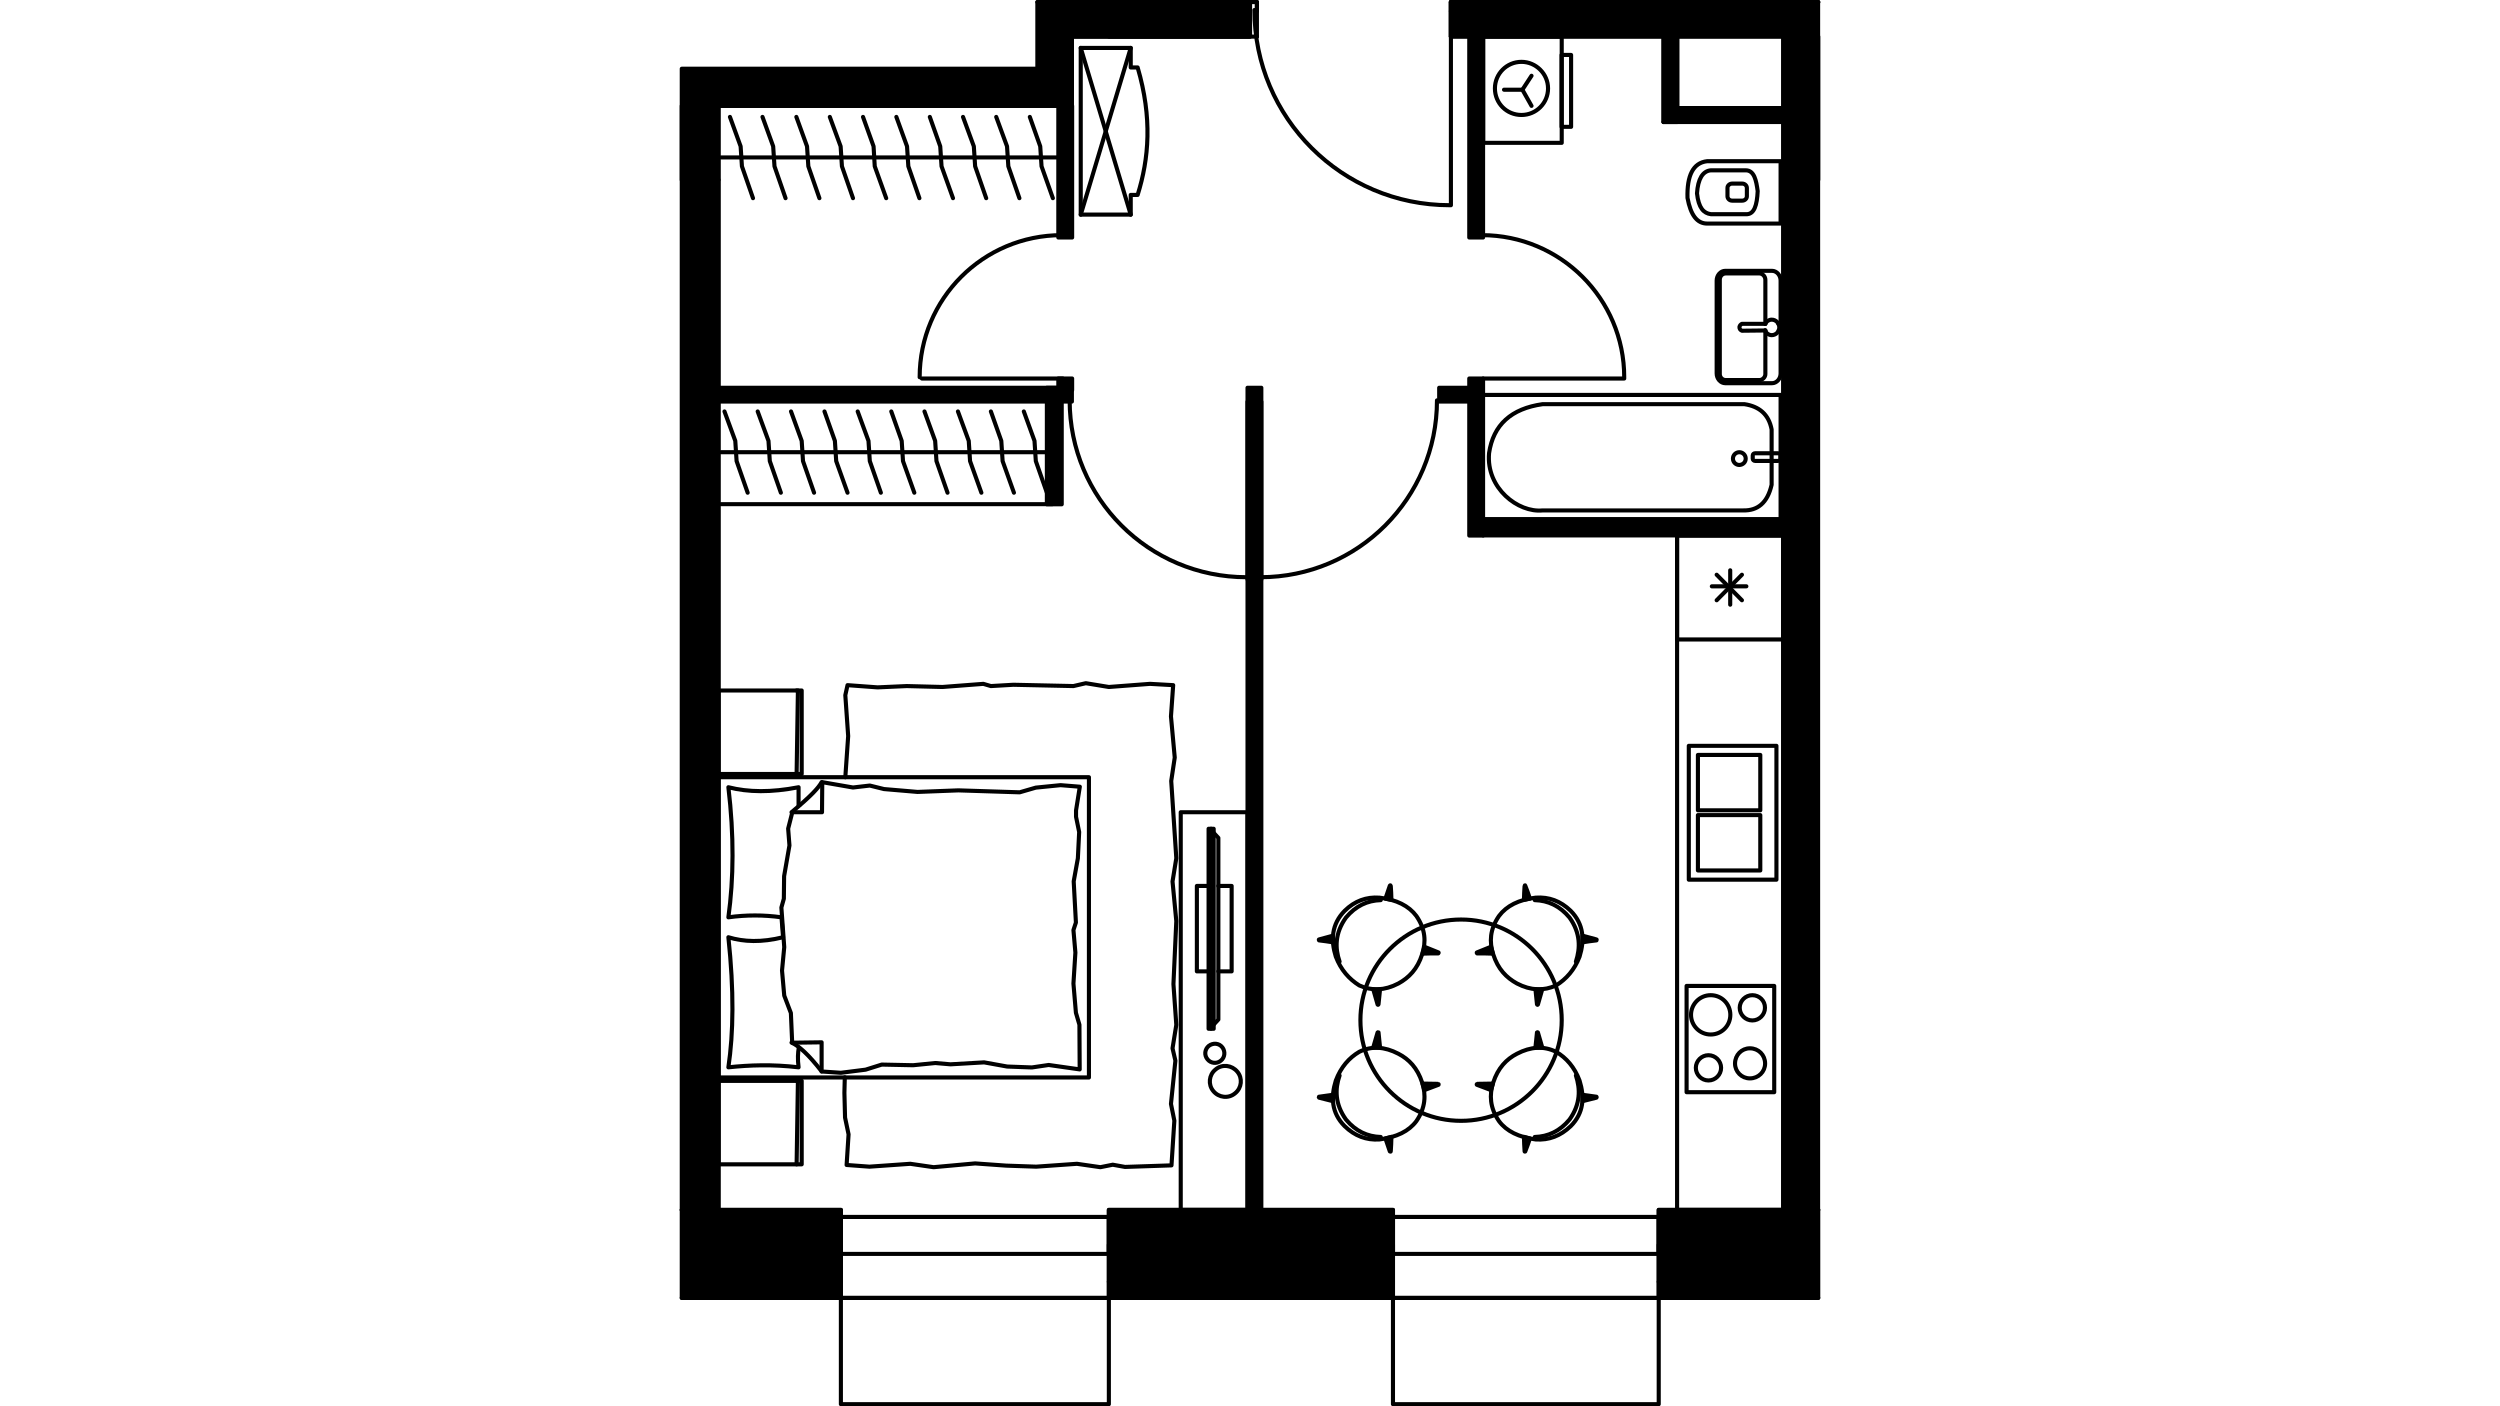 <?xml version="1.0" encoding="utf-8"?>
<!-- Generator: Adobe Illustrator 22.0.1, SVG Export Plug-In . SVG Version: 6.00 Build 0)  -->
<svg version="1.1" id="Слой_1" xmlns="http://www.w3.org/2000/svg" xmlns:xlink="http://www.w3.org/1999/xlink" x="0px" y="0px"
	 viewBox="0 0 1920 1080" style="enable-background:new 0 0 1920 1080;" xml:space="preserve">
<style type="text/css">
	.st0{fill:none;stroke:#000000;stroke-width:3.156;stroke-linecap:round;stroke-linejoin:round;stroke-miterlimit:22.926;}
	.st1{fill:none;}
</style>
<g>
	<path class="st0" d="M1069.8,963v21.4V963z"/>
	<path class="st0" d="M1273.9,963v21.4V963z"/>
	<path class="st0" d="M1069.8,984.4v12.4V984.4z"/>
	<path class="st0" d="M1273.9,984.4v12.4V984.4z"/>
	<polyline class="st0" points="1069.8,963 1069.8,956 1069.8,934.6 	"/>
	<polyline class="st0" points="1273.9,963 1273.9,956 1273.9,934.6 	"/>
	<line class="st0" x1="1055.7" y1="963" x2="1069.8" y2="963"/>
	<line class="st0" x1="1055.7" y1="984.4" x2="1055.7" y2="963"/>
	<line class="st0" x1="1286.3" y1="963" x2="1273.9" y2="963"/>
	<line class="st0" x1="1286.3" y1="984.4" x2="1286.3" y2="963"/>
	<path class="st0" d="M645.8,963v21.4V963z"/>
	<path class="st0" d="M851.6,963v21.4V963z"/>
	<path class="st0" d="M645.8,984.4v12.4V984.4z"/>
	<path class="st0" d="M851.6,984.4v12.4V984.4z"/>
	<polyline class="st0" points="645.8,963 645.8,956 645.8,934.6 	"/>
	<polyline class="st0" points="851.6,963 851.6,956 851.6,934.6 	"/>
	<line class="st0" x1="633.4" y1="963" x2="645.8" y2="963"/>
	<line class="st0" x1="633.4" y1="984.4" x2="633.4" y2="963"/>
	<line class="st0" x1="864" y1="963" x2="851.6" y2="963"/>
	<line class="st0" x1="864" y1="984.4" x2="864" y2="963"/>
	<line class="st0" x1="523.6" y1="996.8" x2="645.8" y2="996.8"/>
	<line class="st0" x1="851.6" y1="996.8" x2="1069.8" y2="996.8"/>
	<line class="st0" x1="1273.9" y1="996.8" x2="1396.4" y2="996.8"/>
	<line class="st0" x1="1273.9" y1="996.8" x2="1069.8" y2="996.8"/>
	<line class="st0" x1="1273.9" y1="934.6" x2="1069.8" y2="934.6"/>
	<polyline class="st0" points="1273.9,963 1171.1,963 1069.8,963 	"/>
	<line class="st0" x1="1273.9" y1="963" x2="1273.9" y2="956"/>
	<line class="st0" x1="1069.8" y1="963" x2="1069.8" y2="956"/>
	<line class="st0" x1="851.6" y1="996.8" x2="645.8" y2="996.8"/>
	<line class="st0" x1="851.6" y1="934.6" x2="645.8" y2="934.6"/>
	<polyline class="st0" points="851.6,963 748.9,963 645.8,963 	"/>
	<line class="st0" x1="851.6" y1="963" x2="851.6" y2="956"/>
	<line class="st0" x1="645.8" y1="963" x2="645.8" y2="956"/>
	<rect x="1288" y="411.2" class="st0" width="81.6" height="518"/>
	<rect x="1288" y="411.2" class="st0" width="81.6" height="79.9"/>
	<rect x="1295.3" y="757.2" class="st0" width="67.3" height="81.6"/>
	<rect x="1297" y="572.8" class="st0" width="67.3" height="102.8"/>
	<line class="st0" x1="1328.8" y1="438" x2="1328.8" y2="464.4"/>
	<line class="st0" x1="1318.4" y1="441.4" x2="1337.8" y2="461"/>
	<line class="st0" x1="1314.7" y1="450.3" x2="1341.2" y2="450.3"/>
	<line class="st0" x1="1318.4" y1="461" x2="1337.8" y2="441.4"/>
	<rect x="1304" y="579.8" class="st0" width="47.9" height="42.5"/>
	<rect x="1304" y="626" class="st0" width="47.9" height="42.5"/>
	<path class="st0" d="M1345.8,764.3c-5.3,0-9.7,4.4-9.7,9.7s4.4,9.7,9.7,9.7c5.3,0,9.7-4.4,9.7-9.7
		C1355.6,768.6,1351.2,764.3,1345.8,764.3"/>
	<path class="st0" d="M1313.8,764.3c-8.3,0-15.1,6.8-15.1,15.1s6.8,15.1,15.1,15.1c8.5,0,15.1-6.8,15.1-15.1
		S1322.3,764.3,1313.8,764.3"/>
	<path class="st0" d="M1343.9,805.1c-6.3,0-11.4,5.1-11.4,11.7c0,6.3,5.1,11.4,11.4,11.4c6.6,0,11.7-5.1,11.7-11.4
		C1355.6,810.2,1350.5,805.1,1343.9,805.1"/>
	<path class="st0" d="M1312.1,810.4c-5.3,0-9.7,4.4-9.7,9.7s4.4,9.7,9.7,9.7c5.3,0,9.7-4.4,9.7-9.7
		C1321.8,814.8,1317.4,810.4,1312.1,810.4"/>
	<rect x="1139.1" y="28.1" class="st0" width="60.3" height="81.6"/>
	<rect x="1199.3" y="42.2" class="st0" width="7.3" height="55.2"/>
	<polyline class="st0" points="1176.2,81.3 1169.2,68.9 1155.1,68.9 	"/>
	<line class="st0" x1="1169.2" y1="68.9" x2="1176.2" y2="58.2"/>
	<path class="st0" d="M1168.5,47.5c-11.4,0-20.4,9.2-20.4,20.4c0,11.4,9,20.4,20.4,20.4c11.2,0,20.4-9,20.4-20.4
		C1188.9,56.7,1179.6,47.5,1168.5,47.5"/>
	<rect x="1069.8" y="996.8" class="st0" width="204.1" height="81.6"/>
	<rect x="645.8" y="996.8" class="st0" width="205.8" height="81.6"/>
	<path class="st0" d="M1247.4,289.7c0-60.3-49.1-109.1-109.3-109.1"/>
	<line class="st0" x1="1139.1" y1="290.7" x2="1247.4" y2="290.7"/>
	<line class="st0" x1="1369.6" y1="83" x2="1288" y2="83"/>
	<polyline class="st0" points="1277.6,93.7 1369.6,93.7 1369.6,83 	"/>
	<path class="st0" d="M968,443.3c74.8,0,135.6-60.7,135.6-135.8"/>
	<line class="st0" x1="968.7" y1="308.5" x2="968.7" y2="445"/>
	<path class="st0" d="M821.5,307.5c0,75.1,60.7,135.8,135.8,135.8"/>
	<line class="st0" x1="958.1" y1="308.5" x2="958.1" y2="445"/>
	<line class="st0" x1="823.2" y1="77.6" x2="823.2" y2="28.1"/>
	<path class="st0" d="M815.4,180.6c-60.3,0-109.1,48.8-109.1,109.1"/>
	<line class="st0" x1="816.2" y1="290.7" x2="708" y2="290.7"/>
	<line class="st0" x1="1369.6" y1="138.1" x2="1369.6" y2="929.2"/>
	<line class="st0" x1="551.8" y1="929.2" x2="551.8" y2="138.1"/>
	<polyline class="st0" points="1114.3,1.6 1114.3,8.6 1114.3,28.1 	"/>
	<polyline class="st0" points="965.3,1.6 965.3,8.6 965.3,28.1 	"/>
	<line class="st0" x1="1396.4" y1="1.6" x2="1114.3" y2="1.6"/>
	<line class="st0" x1="965.3" y1="1.6" x2="796.7" y2="1.6"/>
	<line class="st0" x1="823.2" y1="28.1" x2="965.3" y2="28.1"/>
	<line class="st0" x1="1114.3" y1="28.1" x2="1369.6" y2="28.1"/>
	<path class="st0" d="M963.4,7.7c0,82.9,67.3,149.9,149.9,149.9"/>
	<line class="st0" x1="1114.3" y1="8.6" x2="1114.3" y2="157.6"/>
	<line class="st0" x1="965.3" y1="1.6" x2="965.3" y2="8.6"/>
	<line class="st0" x1="1114.3" y1="1.6" x2="1114.3" y2="8.6"/>
	<line class="st0" x1="551.8" y1="81.3" x2="823.2" y2="81.3"/>
	<line class="st0" x1="823.2" y1="81.3" x2="823.2" y2="28.1"/>
	<path class="st0" d="M633.4,963h12.4 M645.8,963v-33.8H523.6"/>
	<path class="st0" d="M1055.7,963h14.1 M1069.8,963v-33.8H851.6V963H864"/>
	<polyline class="st0" points="1396.4,929.2 1273.9,929.2 1273.9,963 1286.3,963 	"/>
	<path class="st0" d="M523.6,81.3v56.9 M551.8,138.1V81.3"/>
	<path class="st0" d="M1396.4,1.6h-26.7 M1396.4,138.1v-110 M1369.6,28.1v110.1"/>
	<path class="st0" d="M851.6,28.1H960V1.6 M960,1.6H851.6"/>
	<line class="st0" x1="1277.6" y1="28.1" x2="1277.6" y2="93.7"/>
	<polyline class="st0" points="1288,83 1288,28.1 1277.6,28.1 	"/>
	<polygon points="523.6,934.6 523.6,963 523.6,984.4 523.6,996.8 645.8,996.8 645.8,984.4 645.8,963 645.8,934.6 645.8,929.2 
		592.6,929.2 576.6,929.2 523.6,929.2 	"/>
	<polygon class="st0" points="523.6,934.6 523.6,963 523.6,984.4 523.6,996.8 645.8,996.8 645.8,984.4 645.8,963 645.8,934.6 
		645.8,929.2 592.6,929.2 576.6,929.2 523.6,929.2 	"/>
	<polygon points="796.7,1.6 796.7,52.8 523.6,52.8 523.6,138.1 523.6,297.8 523.6,308.5 523.6,929.2 551.8,929.2 551.8,308.5 
		551.8,297.8 551.8,138.1 551.8,81.3 823.2,81.3 823.2,28.1 960,28.1 960,1.6 	"/>
	<polygon class="st0" points="796.7,1.6 796.7,52.8 523.6,52.8 523.6,138.1 523.6,297.8 523.6,308.5 523.6,929.2 551.8,929.2 
		551.8,308.5 551.8,297.8 551.8,138.1 551.8,81.3 823.2,81.3 823.2,28.1 960,28.1 960,1.6 	"/>
	<polygon points="958.1,929.2 851.6,929.2 851.6,934.6 851.6,963 851.6,984.4 851.6,996.8 1069.8,996.8 1069.8,984.4 1069.8,963 
		1069.8,934.6 1069.8,929.2 968.7,929.2 	"/>
	<polygon class="st0" points="958.1,929.2 851.6,929.2 851.6,934.6 851.6,963 851.6,984.4 851.6,996.8 1069.8,996.8 1069.8,984.4 
		1069.8,963 1069.8,934.6 1069.8,929.2 968.7,929.2 	"/>
	<polygon points="1273.9,934.6 1273.9,963 1273.9,984.4 1273.9,996.8 1396.4,996.8 1396.4,984.4 1396.4,963 1396.4,934.6 
		1396.4,929.2 1388.4,929.2 1342.7,929.2 1327.6,929.2 1281.9,929.2 1273.9,929.2 	"/>
	<polygon class="st0" points="1273.9,934.6 1273.9,963 1273.9,984.4 1273.9,996.8 1396.4,996.8 1396.4,984.4 1396.4,963 
		1396.4,934.6 1396.4,929.2 1388.4,929.2 1342.7,929.2 1327.6,929.2 1281.9,929.2 1273.9,929.2 	"/>
	<path d="M1369.6,929.2h26.7c0-309.3,0-618.6,0-927.7h-282.1v7v19.4h14.1h10.7h60.3h78.2h10.4h81.6
		C1369.6,328.4,1369.6,628.9,1369.6,929.2L1369.6,929.2z"/>
	<path class="st0" d="M1369.6,929.2h26.7c0-309.3,0-618.6,0-927.7h-282.1v7v19.4h14.1h10.7h60.3h78.2h10.4h81.6
		C1369.6,328.4,1369.6,628.9,1369.6,929.2L1369.6,929.2z"/>
	<rect x="1277.6" y="28.1" width="10.6" height="65.6"/>
	<rect x="1277.6" y="28.1" class="st0" width="10.6" height="65.6"/>
	<rect x="1288" y="83" width="81.6" height="10.6"/>
	<rect x="1288" y="83" class="st0" width="81.6" height="10.6"/>
	<rect x="1128.4" y="290.7" width="10.6" height="120.6"/>
	<rect x="1128.4" y="290.7" class="st0" width="10.6" height="120.6"/>
	<rect x="1139.1" y="398.8" width="230.6" height="12.4"/>
	<rect x="1139.1" y="398.8" class="st0" width="230.6" height="12.4"/>
	<rect x="1105.3" y="297.8" width="23.1" height="10.6"/>
	<rect x="1105.3" y="297.8" class="st0" width="23.1" height="10.6"/>
	<rect x="1128.4" y="28.1" width="10.6" height="154.3"/>
	<rect x="1128.4" y="28.1" class="st0" width="10.6" height="154.3"/>
	<rect x="958.1" y="297.8" width="10.6" height="631.6"/>
	<rect x="958.1" y="297.8" class="st0" width="10.6" height="631.6"/>
	<rect x="812.8" y="81.3" width="10.6" height="101.1"/>
	<rect x="812.8" y="81.3" class="st0" width="10.6" height="101.1"/>
	<rect x="551.8" y="297.8" width="271.4" height="10.6"/>
	<rect x="551.8" y="297.8" class="st0" width="271.4" height="10.6"/>
	<rect x="812.8" y="290.7" width="10.6" height="8.9"/>
	<rect x="812.8" y="290.7" class="st0" width="10.6" height="8.9"/>
	<rect x="1136.4" y="303.3" class="st0" width="231.1" height="95.5"/>
	<path class="st0" d="M1184.7,310.4c51.8,0,103.3,0,155,0c11.4,1.7,18.7,7.8,20.9,19.4c0,14.3,0,28.4,0,42.5
		c-3.2,14.1-10.9,19.9-21.6,19.7c-51.5,0-102.8,0-154.3,0c-18.7,1.9-43.5-17-41.1-44C1146.8,326.2,1160.7,313.8,1184.7,310.4
		L1184.7,310.4z"/>
	<path class="st0" d="M1340.7,352.2c0-2.7-2.2-4.9-4.9-4.9c-2.7,0-4.9,2.2-4.9,4.9c0,2.7,2.2,4.9,4.9,4.9
		C1338.6,357,1340.7,354.9,1340.7,352.2z"/>
	<path class="st0" d="M1348,348.1h17.5c1.1,0,1.9,0.8,1.9,1.7v2.5c0,0.9-0.9,1.7-1.9,1.7H1348c-1.1,0-1.9-0.8-1.9-1.7v-2.5
		C1346.1,348.8,1346.9,348.1,1348,348.1L1348,348.1z"/>
	<path class="st0" d="M1367.5,123.8c-18.7,0-37.7,0-56.4,0c-10.9,1.2-15.6,11.2-15.1,28.2c2.4,13.1,7.3,19.7,15.1,19.7h56.4V123.8
		L1367.5,123.8z"/>
	<path class="st0" d="M1340.7,130.8c-9,0-17.7,0-26.7,0c-6.3,0.5-10,6.6-10.7,17.7c1.2,11.2,5.1,15.3,10.7,16c9,0,17.7,0,26.7,0
		c6.6,0.5,8.7-7,9.2-17.7C1348.8,138.6,1347.3,130.8,1340.7,130.8z"/>
	<path class="st0" d="M1330.3,141h7.7c2,0,3.6,1.5,3.6,3.4v6.3c0,1.9-1.6,3.4-3.6,3.4h-7.7c-2,0-3.6-1.5-3.6-3.4v-6.3
		C1326.6,142.6,1328.3,141,1330.3,141L1330.3,141z"/>
	<path class="st0" d="M1318.4,286.8v-71.3c0-4.1,3-7.5,6.6-7.5h35.9c3.6,0,6.6,3.4,6.6,7.5v71.3c0,4.1-3,7.5-6.6,7.5H1325
		C1321.4,294.3,1318.4,290.9,1318.4,286.8L1318.4,286.8z"/>
	<path class="st0" d="M1355.8,248.7v-33.8c0-2.7-2.2-4.9-4.6-4.9h-25.8c-2.7,0-4.6,2.2-4.6,4.9v72.4c0,2.4,1.9,4.6,4.6,4.6h25.8
		c2.4,0,4.6-2.2,4.6-4.6v-33.5"/>
	<path class="st0" d="M1365.8,248.7h1.7v5.1c-0.5,0-1,0-1.5,0 M1355.8,253.8c-6.1,0-11.9,0.2-18,0.2c-1.5-0.7-1.9-1.5-1.9-2.9
		c0.2-1.2,1-1.9,1.9-2.4h18"/>
	<path class="st0" d="M1355.6,248.7c1-1.9,2.9-3.2,5.1-3.2c3.2,0,5.8,2.7,5.8,6.1c0,3.2-2.7,5.8-5.8,5.8c-2.2,0-4.4-1.5-5.1-3.6"/>
	<circle class="st0" cx="1122.1" cy="783.5" r="77.3"/>
	<path class="st0" d="M1059.4,689.4c13.1,1.5,22.6,6.3,28.4,14.1c7,10.2,7.5,19.9,4.4,29.4c-3.6,11.4-10.2,18-18.2,22.4
		c-10.7,5.6-20.7,5.8-30.1,1.5c-7.8-4.9-14.1-11.9-18-22.1c-3.9-12.6-3.4-24.8,6.8-35.2C1040.4,691.9,1049.4,688.7,1059.4,689.4
		L1059.4,689.4z"/>
	<path class="st0" d="M1028.8,738.5c-3.6-10.4-3.6-21.9,4.9-33.8c7.5-9,16.5-13.1,26.7-13.4"/>
	<path d="M1064,690.2c1.2-3.6,2.2-6.6,3.4-10c0.2-0.5,0.7-0.2,0.7,0c0.2,3.6,0.5,7.3,0.5,10.9C1067.1,690.9,1065.4,690.4,1064,690.2
		L1064,690.2z"/>
	<path class="st0" d="M1064,690.2c1.2-3.6,2.2-6.6,3.4-10c0.2-0.5,0.7-0.2,0.7,0c0.2,3.6,0.5,7.3,0.5,10.9
		C1067.1,690.9,1065.4,690.4,1064,690.2L1064,690.2z"/>
	<path d="M1093.9,727.1c3.9,1.5,7,2.9,10.9,4.4c0.2,0.2,0,0.5-0.2,0.7c-4.1,0-8,0-12.1,0.2C1092.9,730.7,1093.4,729,1093.9,727.1z"
		/>
	<path class="st0" d="M1093.9,727.1c3.9,1.5,7,2.9,10.9,4.4c0.2,0.2,0,0.5-0.2,0.7c-4.1,0-8,0-12.1,0.2
		C1092.9,730.7,1093.4,729,1093.9,727.1z"/>
	<path d="M1059.9,759.6c-0.5,4.1-0.7,7.5-1.2,11.7c-0.2,0.5-0.5,0.5-0.7,0.2c-1.2-3.9-2.2-8-3.4-11.9
		C1056.2,759.9,1058.2,759.9,1059.9,759.6z"/>
	<path class="st0" d="M1059.9,759.6c-0.5,4.1-0.7,7.5-1.2,11.7c-0.2,0.5-0.5,0.5-0.7,0.2c-1.2-3.9-2.2-8-3.4-11.9
		C1056.2,759.9,1058.2,759.9,1059.9,759.6z"/>
	<path d="M1023.7,723.7c-3.9-0.7-7-1-10.7-1.5c-0.2-0.2-0.2-0.7,0-0.7c3.6-1,7-1.9,10.7-2.9C1023.7,720.3,1023.7,722,1023.7,723.7z"
		/>
	<path class="st0" d="M1023.7,723.7c-3.9-0.7-7-1-10.7-1.5c-0.2-0.2-0.2-0.7,0-0.7c3.6-1,7-1.9,10.7-2.9
		C1023.7,720.3,1023.7,722,1023.7,723.7z"/>
	<path class="st0" d="M1179.4,689.4c-12.9,1.5-22.4,6.3-28.2,14.1c-7,10.2-7.5,19.9-4.4,29.4c3.6,11.4,10.2,18,18.2,22.4
		c10.7,5.6,20.7,5.8,30.1,1.5c7.8-4.9,14.1-11.9,18-22.1c3.9-12.6,3.4-24.8-6.8-35.2C1198.4,691.9,1189.6,688.7,1179.4,689.4
		L1179.4,689.4z"/>
	<path class="st0" d="M1210.3,738.5c3.4-10.4,3.6-21.9-4.9-33.8c-7.5-9-16.5-13.1-26.7-13.4"/>
	<path d="M1175,690.2c-1.2-3.6-2.2-6.6-3.6-10c0-0.5-0.5-0.2-0.5,0c-0.2,3.6-0.5,7.3-0.5,10.9C1171.9,690.9,1173.3,690.4,1175,690.2
		L1175,690.2z"/>
	<path class="st0" d="M1175,690.2c-1.2-3.6-2.2-6.6-3.6-10c0-0.5-0.5-0.2-0.5,0c-0.2,3.6-0.5,7.3-0.5,10.9
		C1171.9,690.9,1173.3,690.4,1175,690.2L1175,690.2z"/>
	<path d="M1145.1,727.1c-3.9,1.5-7,2.9-10.9,4.4c-0.2,0.2,0,0.5,0.2,0.7c3.9,0,8,0,12.1,0.2C1146.1,730.7,1145.6,729,1145.1,727.1z"
		/>
	<path class="st0" d="M1145.1,727.1c-3.9,1.5-7,2.9-10.9,4.4c-0.2,0.2,0,0.5,0.2,0.7c3.9,0,8,0,12.1,0.2
		C1146.1,730.7,1145.6,729,1145.1,727.1z"/>
	<path d="M1179.2,759.6c0.5,4.1,0.7,7.5,1.2,11.7c0.2,0.5,0.5,0.5,0.7,0.2c1.2-3.9,2.2-8,3.4-11.9
		C1182.8,759.9,1180.9,759.9,1179.2,759.6z"/>
	<path class="st0" d="M1179.2,759.6c0.5,4.1,0.7,7.5,1.2,11.7c0.2,0.5,0.5,0.5,0.7,0.2c1.2-3.9,2.2-8,3.4-11.9
		C1182.8,759.9,1180.9,759.9,1179.2,759.6z"/>
	<path d="M1215.4,723.7c3.9-0.7,6.8-1,10.7-1.5c0.2-0.2,0.2-0.7,0-0.7c-3.6-1-7-1.9-10.7-2.9C1215.4,720.3,1215.4,722,1215.4,723.7z
		"/>
	<path class="st0" d="M1215.4,723.7c3.9-0.7,6.8-1,10.7-1.5c0.2-0.2,0.2-0.7,0-0.7c-3.6-1-7-1.9-10.7-2.9
		C1215.4,720.3,1215.4,722,1215.4,723.7z"/>
	<path class="st0" d="M1059.4,875.1c13.1-1.7,22.6-6.3,28.4-14.1c7-10.2,7.5-20.2,4.4-29.6c-3.6-11.2-10.2-18-18.2-22.1
		c-10.7-5.6-20.7-6.1-30.1-1.5c-7.8,4.6-14.1,11.7-18,22.1c-3.9,12.6-3.4,24.8,6.8,35C1040.4,872.4,1049.4,875.8,1059.4,875.1
		L1059.4,875.1z"/>
	<path class="st0" d="M1028.8,826c-3.6,10.4-3.6,21.9,4.9,33.8c7.5,9,16.5,13.1,26.7,13.4"/>
	<path d="M1064,874.3c1.2,3.4,2.2,6.6,3.4,10c0.2,0.2,0.7,0.2,0.7,0c0.2-3.6,0.5-7.5,0.5-11.2C1067.1,873.6,1065.4,873.8,1064,874.3
		L1064,874.3z"/>
	<path class="st0" d="M1064,874.3c1.2,3.4,2.2,6.6,3.4,10c0.2,0.2,0.7,0.2,0.7,0c0.2-3.6,0.5-7.5,0.5-11.2
		C1067.1,873.6,1065.4,873.8,1064,874.3L1064,874.3z"/>
	<path d="M1093.9,837.2c3.9-1.5,7-2.7,10.9-4.1c0.2-0.2,0-0.7-0.2-0.7c-4.1,0-8-0.2-12.1-0.2
		C1092.9,833.8,1093.4,835.5,1093.9,837.2L1093.9,837.2z"/>
	<path class="st0" d="M1093.9,837.2c3.9-1.5,7-2.7,10.9-4.1c0.2-0.2,0-0.7-0.2-0.7c-4.1,0-8-0.2-12.1-0.2
		C1092.9,833.8,1093.4,835.5,1093.9,837.2L1093.9,837.2z"/>
	<path d="M1059.9,804.6c-0.5-3.9-0.7-7.5-1.2-11.7c-0.2-0.2-0.5-0.2-0.7,0c-1.2,3.9-2.2,7.8-3.4,11.7
		C1056.2,804.6,1058.2,804.6,1059.9,804.6z"/>
	<path class="st0" d="M1059.9,804.6c-0.5-3.9-0.7-7.5-1.2-11.7c-0.2-0.2-0.5-0.2-0.7,0c-1.2,3.9-2.2,7.8-3.4,11.7
		C1056.2,804.6,1058.2,804.6,1059.9,804.6z"/>
	<path d="M1023.7,840.8c-3.9,0.5-7,1-10.7,1.5c-0.2,0.2-0.2,0.5,0,0.7c3.6,1,7,1.7,10.7,2.7C1023.7,844.2,1023.7,842.5,1023.7,840.8
		z"/>
	<path class="st0" d="M1023.7,840.8c-3.9,0.5-7,1-10.7,1.5c-0.2,0.2-0.2,0.5,0,0.7c3.6,1,7,1.7,10.7,2.7
		C1023.7,844.2,1023.7,842.5,1023.7,840.8z"/>
	<path class="st0" d="M1179.4,875.1c-12.9-1.7-22.4-6.3-28.2-14.1c-7-10.2-7.5-20.2-4.4-29.6c3.6-11.2,10.2-18,18.2-22.1
		c10.7-5.6,20.7-6.1,30.1-1.5c7.8,4.6,14.1,11.7,18,22.1c3.9,12.6,3.4,24.8-6.8,35C1198.4,872.4,1189.6,875.8,1179.4,875.1
		L1179.4,875.1z"/>
	<path class="st0" d="M1210.3,826c3.4,10.4,3.6,21.9-4.9,33.8c-7.5,9-16.5,13.1-26.7,13.4"/>
	<path d="M1175,874.3c-1.2,3.4-2.2,6.6-3.6,10c0,0.2-0.5,0.2-0.5,0c-0.2-3.6-0.5-7.5-0.5-11.2C1171.9,873.6,1173.3,873.8,1175,874.3
		L1175,874.3z"/>
	<path class="st0" d="M1175,874.3c-1.2,3.4-2.2,6.6-3.6,10c0,0.2-0.5,0.2-0.5,0c-0.2-3.6-0.5-7.5-0.5-11.2
		C1171.9,873.6,1173.3,873.8,1175,874.3L1175,874.3z"/>
	<path d="M1145.1,837.2c-3.9-1.5-7-2.7-10.9-4.1c-0.2-0.2,0-0.7,0.2-0.7c3.9,0,8-0.2,12.1-0.2
		C1146.1,833.8,1145.6,835.5,1145.1,837.2L1145.1,837.2z"/>
	<path class="st0" d="M1145.1,837.2c-3.9-1.5-7-2.7-10.9-4.1c-0.2-0.2,0-0.7,0.2-0.7c3.9,0,8-0.2,12.1-0.2
		C1146.1,833.8,1145.6,835.5,1145.1,837.2L1145.1,837.2z"/>
	<path d="M1179.2,804.6c0.5-3.9,0.7-7.5,1.2-11.7c0.2-0.2,0.5-0.2,0.7,0c1.2,3.9,2.2,7.8,3.4,11.7
		C1182.8,804.6,1180.9,804.6,1179.2,804.6z"/>
	<path class="st0" d="M1179.2,804.6c0.5-3.9,0.7-7.5,1.2-11.7c0.2-0.2,0.5-0.2,0.7,0c1.2,3.9,2.2,7.8,3.4,11.7
		C1182.8,804.6,1180.9,804.6,1179.2,804.6z"/>
	<path d="M1215.4,840.8c3.9,0.5,6.8,1,10.7,1.5c0.2,0.2,0.2,0.5,0,0.7c-3.6,1-7,1.7-10.7,2.7
		C1215.4,844.2,1215.4,842.5,1215.4,840.8z"/>
	<path class="st0" d="M1215.4,840.8c3.9,0.5,6.8,1,10.7,1.5c0.2,0.2,0.2,0.5,0,0.7c-3.6,1-7,1.7-10.7,2.7
		C1215.4,844.2,1215.4,842.5,1215.4,840.8z"/>
	<polyline class="st0" points="648.8,827.4 648.5,839.3 649,858.3 651.7,871.2 650.2,894.7 667.7,896 699.1,893.8 717,896.4 
		748.9,893.5 772.7,895.2 795.8,896 827.1,893.8 845.1,896.4 854.6,894.5 864,896.2 899.7,895 901.9,860.7 899.3,847.8 902.7,814.6 
		900.5,805.1 903.4,787.1 901.2,755.8 903.4,707.4 900.5,677 903.4,659.1 899.5,599.8 902.2,581.8 899.3,550.2 901,526.2 
		883.2,525.2 851.6,527.6 833.9,524.7 824.4,526.9 778.3,525.9 761,526.9 755.2,525.2 723.8,527.6 696.4,526.9 674,527.9 
		650.9,526.2 649.2,533.9 651.4,565.3 649.2,596.9 	"/>
	<rect x="551.8" y="596.9" class="st0" width="284.5" height="230.6"/>
	<path class="st0" d="M631,800.5v22.4l14.8,1l19-2.4l12.4-3.9l24.1,0.5l17-1.7l11.7,1l25.8-1.5l17.7,3.2l19,0.7l12.9-1.9l23.8,3.4
		L829,787l-2.7-9.2l-1.9-22.4l1.5-23.8l-1.5-17.3l1.9-5.8l-1.7-31.6l3.2-17.7l1-20.2l-2.4-11.7c0-1.5,0-3.2,0-4.9l2.9-18.2
		l-14.8-1.2l-19,1.9l-12.4,3.6L736,607l-31.3,1.2l-25.8-2.2l-10.9-2.7l-12.9,1.5l-23.6-4.1l-0.2,23.1h-22.8l-3.2,12.6l1,12.9
		l-4.1,23.6l-0.2,17.3l-1.9,6.8l2.2,30.4l-1.7,18l1.7,19.2l5.1,13.4l1,22.8L631,800.5L631,800.5z"/>
	<path class="st0" d="M631,822.8c-10-12.9-17.3-19.4-23.1-22.1"/>
	<path class="st0" d="M631,600.7c-2.2,4.1-7.8,10.4-23.1,23.1"/>
	<path class="st0" d="M613.5,804.4c-0.7,3.9-1,9-0.2,15.3c-20.4-2.4-37.7-1.7-53.9,0c3.9-26.5,4.4-58.6,0-99.9
		c11.7,3.6,25.5,4.1,42,0c-0.5-5.1-0.7-10.2-1.2-15.3c-13.6-1.9-27.2-1.9-40.8,0c4.1-29.9,4.4-62.9,0-99.9c15.3,3.9,32.8,4.1,53.9,0
		c0,4.6,0,9.5,0,14.1"/>
	<rect x="551.8" y="830.1" class="st0" width="63.9" height="64.1"/>
	<polyline class="st0" points="611.8,894.2 612.8,830.1 611.8,830.1 	"/>
	<rect x="551.8" y="530.3" class="st0" width="63.9" height="64.1"/>
	<polyline class="st0" points="611.8,594.4 612.8,530.3 611.8,530.3 	"/>
	<line class="st0" x1="553.8" y1="347.3" x2="808.1" y2="347.3"/>
	<polyline class="st0" points="556.4,316 564.7,338.6 565.7,354.1 574.2,378.4 	"/>
	<polyline class="st0" points="581.9,316 590.2,338.6 591.2,354.1 599.7,378.4 	"/>
	<polyline class="st0" points="607.5,316 615.7,338.6 616.7,354.1 625.2,378.4 	"/>
	<polyline class="st0" points="633.2,316 641.2,338.6 642.2,354.1 650.9,378.4 	"/>
	<polyline class="st0" points="658.7,316 667,338.6 668,354.1 676.5,378.4 	"/>
	<polyline class="st0" points="684.5,316 692.5,338.6 693.5,354.1 702.2,378.4 	"/>
	<polyline class="st0" points="710,316 718.2,338.6 719.2,354.1 727.7,378.4 	"/>
	<polyline class="st0" points="735.7,316 744,338.6 745,354.1 753.7,378.4 	"/>
	<polyline class="st0" points="761,316 769,338.6 770,354.1 778.7,378.4 	"/>
	<polyline class="st0" points="786.3,316 794.5,338.6 795.5,354.1 804,378.4 	"/>
	<line class="st0" x1="553.8" y1="387.2" x2="808.1" y2="387.2"/>
	<rect x="804" y="297.8" width="11.4" height="89.5"/>
	<rect x="804" y="297.8" class="st0" width="11.4" height="89.5"/>
	<rect x="906.8" y="623.8" class="st0" width="51.3" height="305.4"/>
	<path class="st0" d="M927.4,813.6c-2.7-3.2-2.2-7.8,1-10.4c3.2-2.4,7.8-2.2,10.4,1.2c2.4,3.2,1.9,7.8-1.2,10.2
		C934.5,817.2,929.9,816.7,927.4,813.6"/>
	<path class="st0" d="M931.8,837.9c-4.1-4.9-3.4-12.4,1.7-16.5c5.1-4.4,12.6-3.4,16.8,1.7c4.1,4.9,3.4,12.4-1.7,16.5
		C943.5,844,935.9,843,931.8,837.9"/>
	<path class="st0" d="M928.2,680.4h-9V746h9 M935.7,746h10.2v-65.6h-10.2"/>
	<rect x="928.2" y="636.5" width="3.9" height="153.6"/>
	<rect x="928.2" y="636.5" class="st0" width="3.9" height="153.6"/>
	<polyline class="st0" points="932.1,786.9 935.7,783 935.7,643.5 932.1,639.6 	"/>
	<line class="st0" x1="930.1" y1="790" x2="930.1" y2="636.5"/>
	<line class="st0" x1="553.8" y1="120.9" x2="812.5" y2="120.9"/>
	<polyline class="st0" points="637.3,89.8 645.6,112.4 646.6,127.7 655.1,152.2 	"/>
	<polyline class="st0" points="662.8,89.8 670.9,112.4 671.8,127.7 680.6,152.2 	"/>
	<polyline class="st0" points="688.4,89.8 696.6,112.4 697.6,127.7 706.1,152.2 	"/>
	<polyline class="st0" points="714.1,89.8 722.1,112.4 723.1,127.7 731.9,152.2 	"/>
	<polyline class="st0" points="739.6,89.8 747.9,112.4 748.9,127.7 757.4,152.2 	"/>
	<polyline class="st0" points="765.1,89.8 773.4,112.4 774.4,127.7 782.9,152.2 	"/>
	<polyline class="st0" points="790.9,89.8 798.9,112.4 799.9,127.7 808.6,152.2 	"/>
	<polyline class="st0" points="611.6,89.8 619.8,112.4 620.8,127.7 629.3,152.2 	"/>
	<polyline class="st0" points="585.6,89.8 593.8,112.4 594.8,127.7 603.3,152.2 	"/>
	<polyline class="st0" points="560.6,89.8 568.8,112.4 569.8,127.7 578.3,152.2 	"/>
	<path class="st0" d="M830,36.8v128h38.4v-15.1c1.9,0,3.6,0,5.3,0c8.7-27.9,11.4-59,0-97.9h-5.3v-15L830,36.8L830,36.8z"/>
	<line class="st0" x1="868.4" y1="36.8" x2="830" y2="164.9"/>
	<line class="st0" x1="830" y1="36.8" x2="868.4" y2="164.9"/>
</g>
<rect id="big_x5F_bathroom" x="1240" y="254.7" class="st1" width="1" height="1"/>
<rect id="all2_x5F_kitchen" x="1142.1" y="572.6" class="st1" width="1" height="1"/>
<rect id="full_x5F_closet" x="666.2" y="203.5" class="st1" width="1" height="1"/>
</svg>
